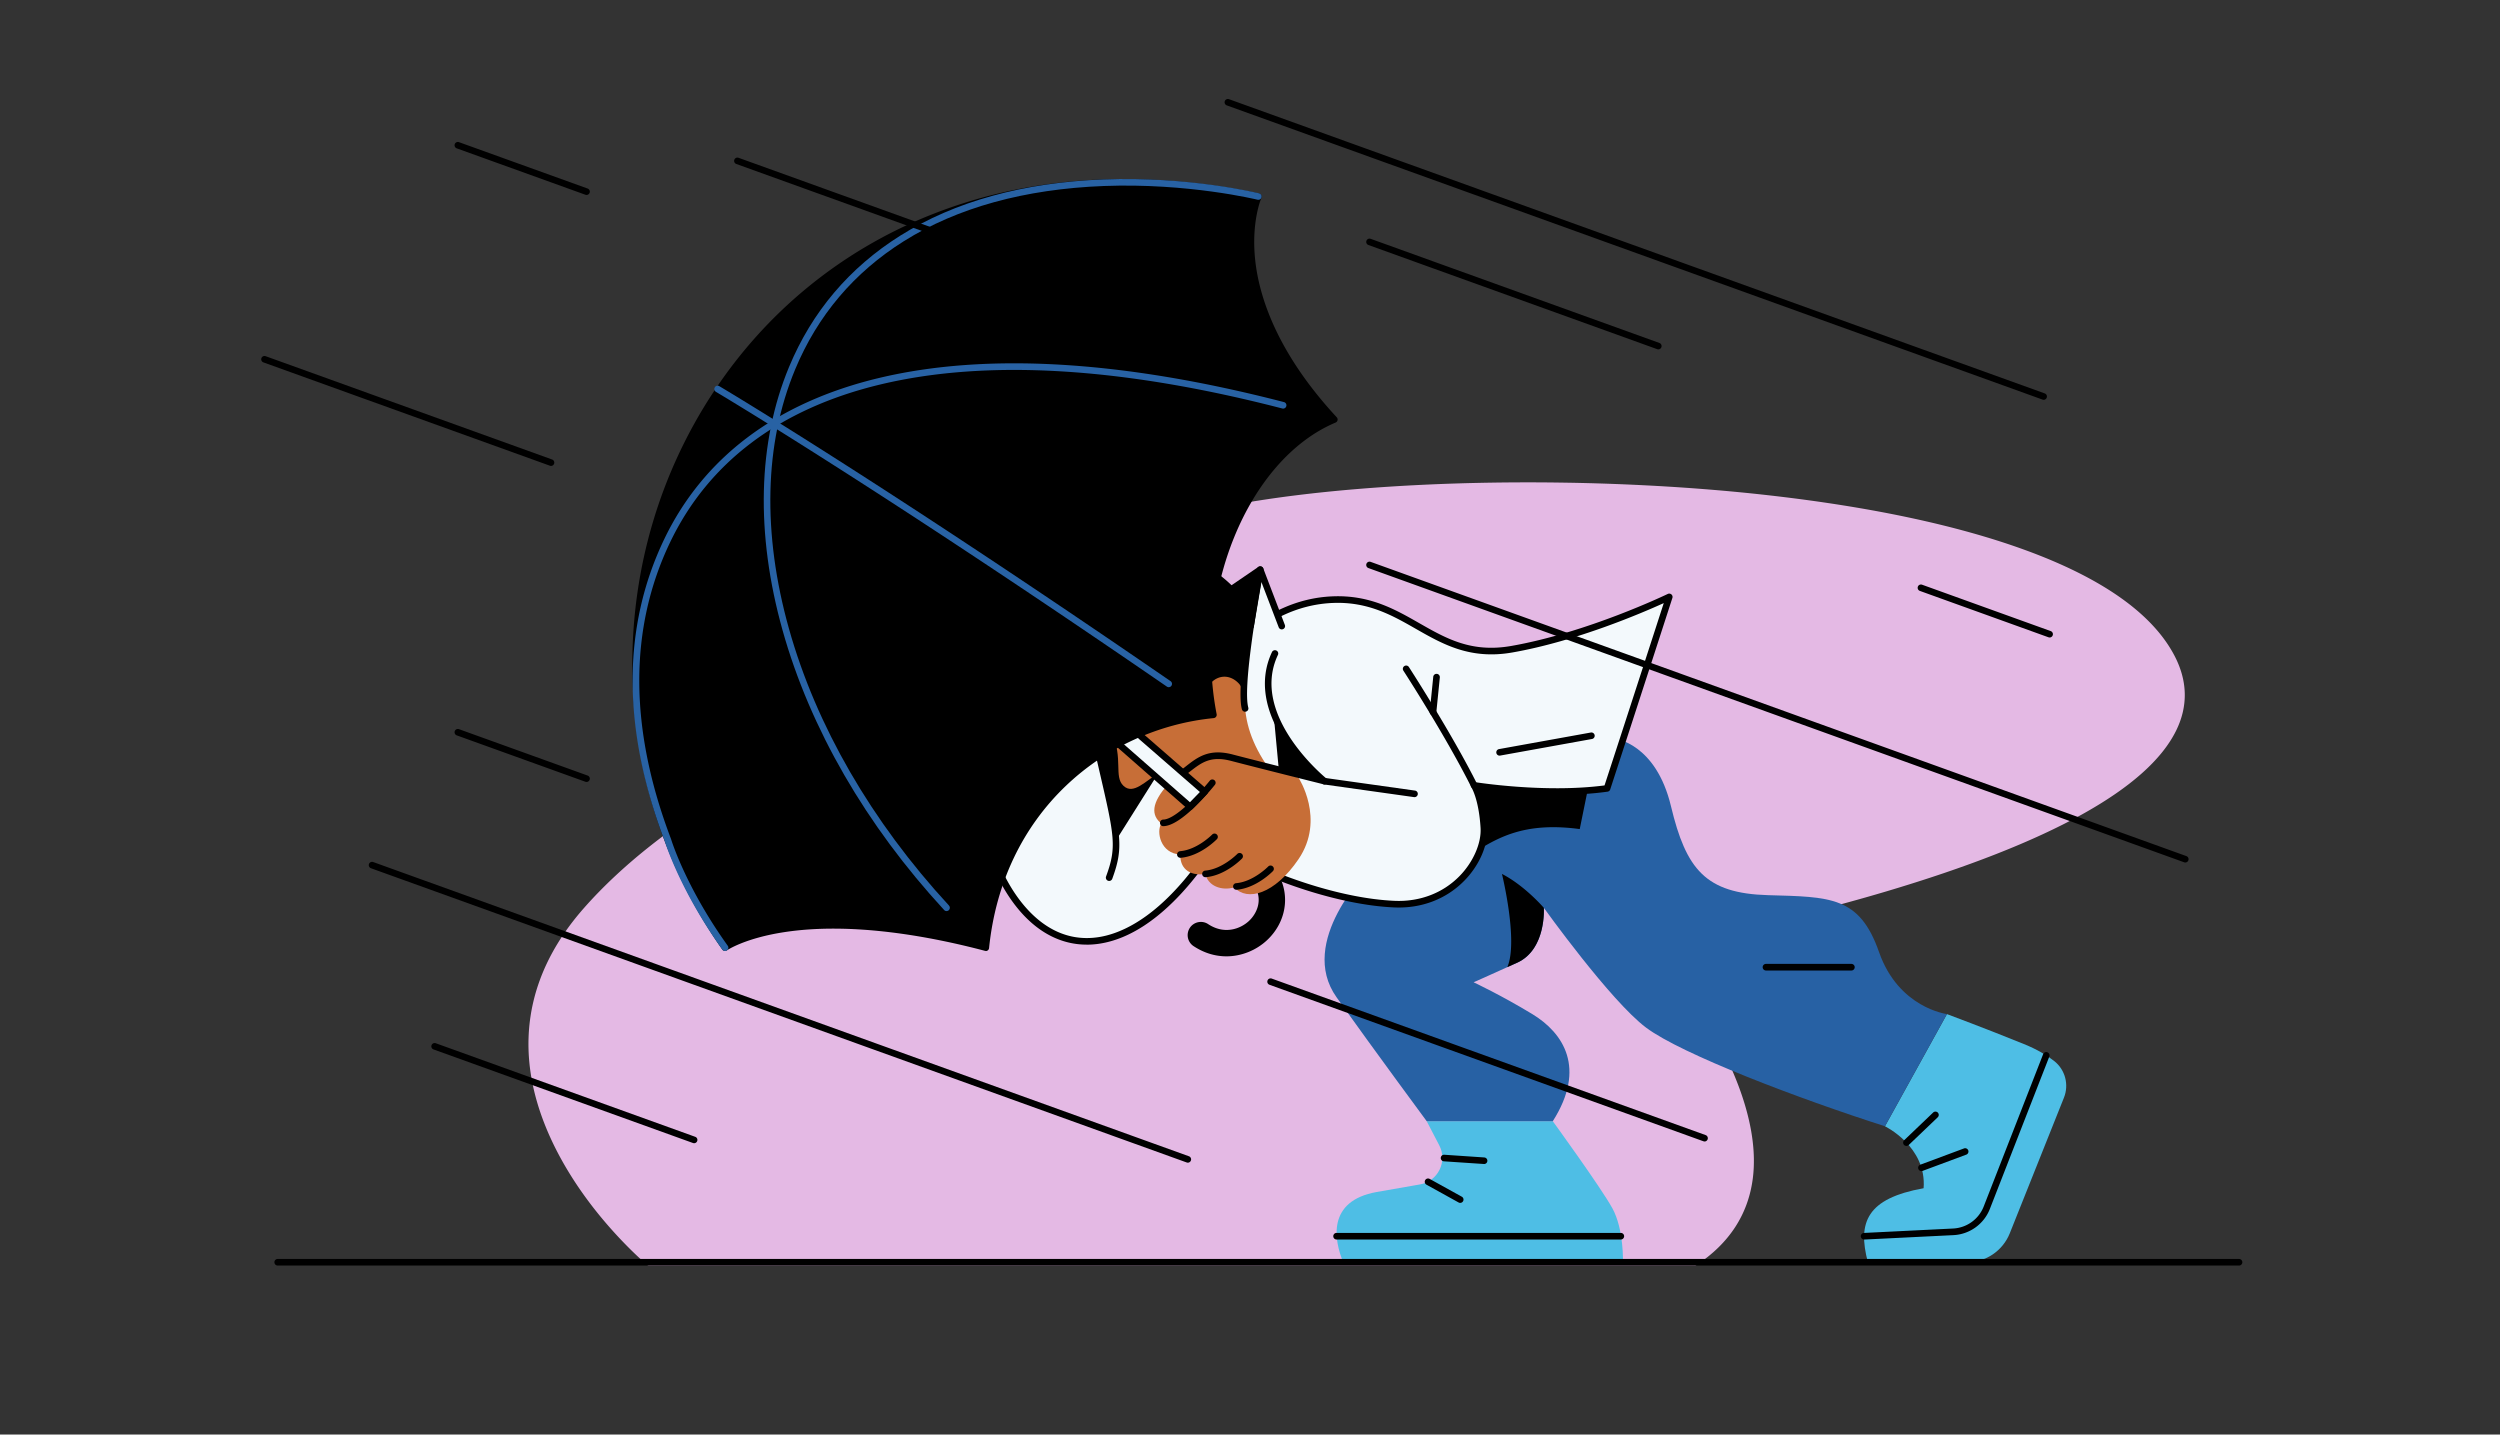 <svg xmlns="http://www.w3.org/2000/svg" id="Optimized" viewBox="0 0 718 412"><rect x="0" y="0" width="718" height="412" fill="#333333" stroke="none"/><defs><clipPath id="clippath"><path d="M0 0h718v412H0z" class="cls-1"/></clipPath><clipPath id="clippath-1"><path d="M75 28.42h569v335.06H75z" class="cls-1"/></clipPath><style>.cls-1{fill:none}.cls-2{fill:#2862a4}.cls-4{fill:#4ebee5}.cls-5{fill:#e4b9e4}.cls-7{fill:#f3f9fc}.cls-9{fill:#c76e37}</style></defs><g style="clip-path:url(#clippath)"><g style="clip-path:url(#clippath-1)"><path d="M186.43 362.52s-61.84-51.42-17.98-101.12c43.85-49.7 133.73-70.13 133.73-70.13s-22.47-32 53.79-45.62c76.26-13.62 241.04-7.06 267.59 42.9 27.91 52.5-150.48 82.68-150.48 82.68s56.51 63.03 13.62 91.3H186.43Z" class="cls-5"/><path d="M486.71 363.47H186.43a.97.97 0 0 1-.61-.22c-.08-.07-7.93-6.64-15.97-17.13-7.44-9.71-16.58-24.89-17.91-42.01-1.2-15.52 4.11-30.1 15.79-43.34 22.78-25.82 58.07-43.59 83.67-53.96 23.96-9.71 44.14-14.91 49.3-16.17-1.46-2.66-4.36-9.53-1.04-17.58 5.41-13.13 24.3-22.66 56.15-28.35 40.56-7.24 101.93-8.21 152.71-2.4 29.16 3.34 53.75 8.6 73.08 15.65 22.04 8.04 36.44 18.18 42.8 30.14 3.89 7.31 4.08 14.62.58 21.74-8.19 16.65-36.25 32.2-83.4 46.22-30.53 9.08-59.57 14.53-66.69 15.81 2.54 2.99 9.03 10.98 15.15 21.17 7.22 12.02 15.4 29.66 13.36 45.45-1.33 10.28-6.77 18.63-16.18 24.83-.15.1-.34.16-.52.16Zm-299.93-1.89h299.64c8.78-5.86 13.86-13.71 15.11-23.33 1.97-15.24-6.03-32.45-13.09-44.2-7.69-12.81-15.98-22.1-16.06-22.19a.966.966 0 0 1-.19-.95c.11-.33.4-.56.74-.62.33-.05 33.26-5.68 68.13-16.05 45.96-13.67 74.39-29.31 82.22-45.24 3.22-6.53 3.03-13.26-.56-20.01-11.57-21.77-52.21-37.67-114.43-44.79-50.61-5.79-111.76-4.83-152.16 2.38-21.43 3.83-48.32 11.65-54.73 27.21-3.78 9.18 1.49 16.86 1.55 16.93.18.26.22.59.11.89-.11.29-.37.51-.67.58-.22.05-22.74 5.23-50.3 16.39-25.4 10.29-60.4 27.91-82.93 53.44-11.32 12.83-16.48 26.94-15.32 41.93 2.34 30.35 29.97 55.05 32.94 57.62Z" class="cls-5"/><path d="M385.83 362.67h80.28s.34-9.57-3.07-15.72c-3.42-6.15-17.08-24.94-17.08-24.94h-36.21l3.61 6.94c2.43 4.66-.39 10.33-5.56 11.22-3.41.58-7.57 1.31-12.4 2.17-14.35 2.56-12.3 13.84-9.57 20.33Z" class="cls-4"/><path d="M465.5 355.99h-81.63c-.52 0-.95-.42-.95-.95s.42-.95.95-.95h81.63a.95.95 0 1 1 0 1.9ZM419.37 345.47c-.15 0-.31-.04-.46-.12l-9.27-5.13a.95.95 0 0 1 .92-1.66l9.27 5.13a.95.95 0 0 1-.46 1.78ZM426.23 334.3h-.07l-11.49-.77a.95.95 0 0 1-.88-1.01c.04-.52.49-.91 1.01-.88l11.49.78c.52.04.92.49.88 1.01-.03.5-.45.88-.95.88Z"/><path d="M536.45 362.53h28.46c5.42 0 10.29-3.3 12.3-8.33l15.56-38.96c1.49-3.74.36-8.02-2.8-10.51-2.01-1.58-4.82-3.31-8.72-4.89-11.35-4.6-22.09-8.59-22.09-8.59l-17.8 32.22s12.02 5.82 11.1 17.79c-16.26 2.93-19.07 9.72-16 21.28Z" class="cls-4"/><path d="M535.37 355.99c-.5 0-.92-.39-.95-.9-.03-.52.38-.97.9-.99l25.62-1.27a9.962 9.962 0 0 0 8.78-6.32l17.07-43.75a.949.949 0 1 1 1.77.69l-17.07 43.75c-1.69 4.34-5.8 7.3-10.45 7.53L535.42 356h-.05Z"/><path d="M551.84 336.34c-.38 0-.75-.24-.89-.62a.952.952 0 0 1 .56-1.22l12.55-4.67a.952.952 0 0 1 1.22.56.952.952 0 0 1-.56 1.22l-12.55 4.67a.96.96 0 0 1-.33.06ZM547.53 329.11c-.25 0-.5-.1-.69-.29a.948.948 0 0 1 .03-1.34l8.32-7.95a.948.948 0 1 1 1.31 1.37l-8.32 7.95c-.18.17-.42.26-.66.26Z"/><path d="M541.36 323.46c-24.69-7.9-58.39-20.67-68.61-28.33-10.21-7.66-29.36-34.4-29.36-34.4s.77 11.93-7.66 15.76-12.51 5.62-12.51 5.62 7.92 3.71 16.85 9.13c8.94 5.42 15.6 15.52 5.89 30.77h-36.21s-14.4-19.48-25.87-35.56c-11.47-16.09 9.21-36.51 9.21-36.51l70.73-37.79s11.75 1.28 16.09 19.41 9.96 25.02 27.83 25.53c17.87.51 26.3.26 31.92 16.34 5.62 16.09 19.5 17.81 19.5 17.81l-17.8 32.22Z" style="fill:#2761a4"/><path d="M431.36 250.99s4.76 19.37 1.54 26.78c.88-.4 1.82-.83 2.83-1.28 8.43-3.83 7.66-15.76 7.66-15.76s-5.46-6.36-12.03-9.74ZM643.05 363.47H79.76c-.52 0-.95-.42-.95-.95s.42-.95.95-.95h563.29a.95.95 0 1 1 0 1.9ZM422.45 245.41c7.53-4.78 15.17-9.45 31.25-7.3l3.35-16.45-38.64-2.04 4.04 25.79Z"/><path d="M366.28 251.45s17.47 7.51 34.27 8.22c16.8.71 26.17-13.09 25.64-21.93-.53-8.84-2.83-12.2-2.83-12.2s20.51 3.36 38.2.88c6.37-19.45 17.86-55 17.86-55s-22.99 11.14-45.27 15.03c-22.28 3.89-29.42-15.12-51.37-14.24-21.95.88-33.97 20.43-33.97 20.43l-58.79 32.89-3.89 22.92s8.84 24.65 29.35 21.64c20.51-3.01 35.63-31.65 35.63-31.65l15.16 13Z" class="cls-7"/><path d="M312.11 271.3c-7.37 0-14.14-3.51-19.73-10.29-4.83-5.85-7.05-11.97-7.15-12.23a.871.871 0 0 1-.04-.48l3.89-22.92a.96.96 0 0 1 .47-.67l58.58-32.78c1.42-2.17 13.65-19.82 34.6-20.66 10.66-.43 17.9 3.71 24.9 7.71 7.69 4.39 14.95 8.54 26.34 6.55 21.9-3.82 44.79-14.84 45.02-14.95.34-.16.75-.11 1.04.14.29.25.4.65.28 1.01-.12.35-11.57 35.77-17.86 55-.11.34-.41.59-.77.64-14.6 2.04-31.27.12-36.68-.63.76 1.87 1.8 5.35 2.13 10.95.3 4.97-2.23 10.83-6.61 15.28-5.17 5.26-12.27 7.97-20.02 7.65-16.78-.71-34.43-8.22-34.6-8.29a.974.974 0 0 1-.24-.15l-14.28-12.24c-2.98 5.29-17 28.36-35.76 31.11a24.6 24.6 0 0 1-3.51.26Zm-25-22.93c.95 2.43 9.77 23.51 28.24 20.8 5.68-.83 14.61-4.39 24.89-16.6 6.21-7.38 9.99-14.49 10.03-14.56.13-.26.38-.43.66-.49s.58.02.79.21l15.05 12.9c1.63.68 18.13 7.43 33.8 8.09 7.2.3 13.8-2.21 18.58-7.08 3.95-4.02 6.33-9.46 6.07-13.84-.5-8.39-2.65-11.7-2.67-11.73a.956.956 0 0 1-.01-1.04c.2-.32.58-.49.95-.42.2.03 20.12 3.23 37.33.96 5.43-16.62 14.49-44.57 17.01-52.36-6.08 2.76-25.14 10.98-43.54 14.19-12.07 2.11-19.97-2.41-27.61-6.77-6.77-3.87-13.76-7.87-23.88-7.46-21.17.85-33.08 19.79-33.2 19.98-.08.14-.2.25-.34.33l-58.39 32.67-3.77 22.22Z"/><path d="m320.54 241.31 31.2-49.52-36.52 23.11 5.33 26.4Z"/><path d="M361.41 179.81c-5.58 18.33-6.32 29.01 4.86 43.38 0 0-27.08 4.03-33.2-1.39-4.14 2.55-7.58 6.56-10.41 3.89-2.83-2.67-.03-7.85-3.31-15.14-3.28-7.3 42.06-30.73 42.06-30.73Z" class="cls-9"/><path d="M357.59 203.78c-.05-10.75 1.31-15.74 3.82-23.97 0 0-9.58 5.23-19.34 11.52 1.49 3.05 2.71 10.3 4.15 7.16 2.08-4.58 6.44-5.37 9.44-2.32 1.86 1.89 1.73 4.67 1.95 7.61ZM357.59 203.39v.08-.08ZM352.25 273.71c-2.9 0-5.96-.82-8.93-2.78a2.851 2.851 0 0 1-.81-3.94 2.85 2.85 0 0 1 3.94-.81c5.11 3.37 10.14 1.57 12.89-.99 2.46-2.3 4.45-6.54 1.97-10.94-.77-1.37-.29-3.1 1.08-3.88 1.37-.77 3.1-.29 3.88 1.08 3.33 5.9 2.1 13.1-3.05 17.9-2.75 2.56-6.68 4.36-10.97 4.36Z"/><path d="M352.25 274.66c-3.32 0-6.5-.99-9.45-2.93a3.783 3.783 0 0 1-1.63-2.4c-.2-.99 0-2.01.55-2.85 1.15-1.74 3.51-2.23 5.25-1.08 4.65 3.07 9.22 1.43 11.72-.89 2.21-2.06 4.01-5.86 1.79-9.79a3.8 3.8 0 0 1 1.44-5.17 3.8 3.8 0 0 1 5.17 1.44c3.55 6.29 2.25 13.95-3.23 19.06-3.15 2.93-7.38 4.61-11.62 4.61Zm-7.36-8c-.62 0-1.22.3-1.59.85-.28.42-.38.93-.27 1.42s.39.92.81 1.2c2.64 1.74 5.46 2.62 8.4 2.62 3.77 0 7.53-1.5 10.33-4.1 4.82-4.5 5.98-11.22 2.87-16.74-.51-.91-1.67-1.24-2.58-.72s-1.24 1.67-.72 2.58c2.75 4.89.56 9.57-2.15 12.1-3 2.8-8.49 4.76-14.06 1.09-.32-.21-.68-.31-1.04-.31Z"/><path d="M372.93 223.36s7.82 11.9 0 23.4c-6.85 10.08-14.74 12.19-18.43 8.09-3.69 1.1-7.64-.46-8.28-3.85-5.07.74-7.42-2.1-7.21-5.59-5.75-.23-6.98-6.6-5.48-8.91-2.87-2.26-3.1-5.75 2.14-11.49 5.25-5.75 9.3-9.65 18.15-7.39 8.85 2.26 19.12 5.75 19.12 5.75Z" class="cls-9"/><path d="M380.41 225.3c-.08 0-.15 0-.23-.03-.19-.05-19.47-4.87-26.61-6.74-5.9-1.54-8.51.5-11.83 3.08-.47.36-.94.73-1.44 1.1a.955.955 0 0 1-1.33-.19.955.955 0 0 1 .19-1.33c.48-.36.95-.72 1.4-1.08 3.43-2.68 6.67-5.2 13.47-3.42 5.21 1.36 16.89 4.3 22.88 5.81-2.11-2.04-5.04-5.19-7.67-9.08-6.26-9.29-7.62-18.33-3.93-26.14.22-.47.79-.68 1.26-.45.47.22.68.79.45 1.26-8.24 17.44 13.73 35.34 13.95 35.52.35.28.45.76.26 1.16a.95.95 0 0 1-.85.53ZM339 246.36a.94.94 0 0 1-.94-.87c-.04-.52.34-.98.86-1.03 4.95-.42 9.16-4.73 9.21-4.77.36-.38.96-.39 1.34-.02.38.36.39.96.02 1.34-.19.2-4.76 4.87-10.41 5.35H339ZM334.1 237.28a.95.95 0 1 1 0-1.9c1 0 3.39-.71 8.2-5.47 2.84-2.81 5.12-5.66 5.14-5.69.33-.41.92-.48 1.33-.15.41.33.48.92.15 1.33-.97 1.21-9.62 11.87-14.83 11.87ZM346.21 251.94a.94.94 0 0 1-.94-.87.95.95 0 0 1 .86-1.03c4.93-.42 9.16-4.73 9.21-4.78.36-.38.96-.38 1.34-.02.38.36.39.96.02 1.34-.19.2-4.76 4.87-10.41 5.35h-.08ZM355.09 255.54a.94.94 0 0 1-.94-.87c-.05-.52.34-.98.86-1.02 4.93-.42 9.16-4.73 9.21-4.78.36-.38.96-.39 1.34-.02.38.36.39.96.02 1.34-.19.2-4.76 4.87-10.41 5.35h-.08Z"/><path d="M341.81 231.7 226.28 130.35l3.76-3.87 115.95 100.91-4.18 4.31Z" class="cls-7"/><path d="M341.81 232.65c-.22 0-.45-.08-.63-.24L225.65 131.06a.935.935 0 0 1-.32-.68c-.01-.26.09-.51.27-.7l3.76-3.87c.35-.36.92-.38 1.3-.05l115.95 100.9c.2.17.31.42.33.68.01.26-.09.51-.27.7l-4.18 4.31c-.18.19-.43.29-.68.29ZM227.65 130.3l114.1 100.1 2.86-2.94-114.52-99.66-2.44 2.51Z"/><path d="M361.41 56.45c-148.42-30.64-221.27 118.48-153.19 215.7 0 0 20.43-14.44 74.9 0 4.09-40.03 34.05-63.81 65.37-66.9-6.81-35.09 8.85-73.9 34.73-84.8-34.04-36.77-21.8-64-21.8-64Z"/><path d="M283.12 273.11c-.08 0-.16-.01-.24-.03-15.38-4.07-37.8-8.32-57.3-5.42-11.63 1.73-16.76 5.25-16.81 5.28-.43.3-1.02.2-1.32-.23-16.84-24.04-25.78-52.21-25.85-81.45-.07-28.17 7.96-55.33 23.23-78.54 15.12-22.99 36.54-40.56 61.95-50.79 28.28-11.39 60.18-13.54 94.82-6.39.28.06.52.24.65.5s.14.56.02.82c-.03.07-2.96 6.81-1.77 17.87 1.1 10.23 6.05 26.37 23.41 45.11a.947.947 0 0 1-.33 1.52c-25.26 10.64-40.91 48.99-34.16 83.75.05.26-.01.53-.17.75-.16.21-.4.35-.67.38-15.83 1.56-30.87 8.43-42.34 19.34-12.62 12-20.29 28.15-22.18 46.71a.946.946 0 0 1-.94.85Zm-43.75-8.31c15.38 0 31.07 3.08 42.93 6.16 2.13-18.55 9.94-34.72 22.64-46.79 11.52-10.96 26.56-17.95 42.43-19.75-3.07-16.9-1.18-34.97 5.35-51 6.5-15.94 16.73-27.71 28.9-33.3-17.04-18.77-21.93-34.99-23.02-45.36-.95-9.03.7-15.21 1.52-17.61-33.85-6.81-65.01-4.61-92.64 6.52-25.05 10.09-46.17 27.41-61.07 50.08-15.06 22.9-22.99 49.7-22.92 77.5.07 28.55 8.71 56.07 25 79.63 1.89-1.08 7.13-3.64 16.61-5.07 4.64-.7 9.44-1.01 14.27-1.01Z"/><path d="M208.22 273.11c-.3 0-.59-.14-.77-.39-11.94-16.64-16.28-30.29-16.52-31.09-12.28-32.27-12.32-61.49-.13-86.85 5.56-11.58 13.57-21.37 23.79-29.09 10.38-7.84 23.11-13.61 37.85-17.13 30.89-7.38 70.02-5.06 116.31 6.92.51.13.81.65.68 1.16-.13.51-.65.81-1.15.68-45.98-11.9-84.8-14.22-115.39-6.91-14.48 3.46-26.97 9.11-37.14 16.8-9.98 7.54-17.79 17.09-23.23 28.4-11.96 24.88-11.89 53.61.21 85.38 0 .02.02.04.02.07.04.14 4.21 13.77 16.26 30.56.31.43.21 1.02-.22 1.32a.95.95 0 0 1-.55.18Z" class="cls-2"/><path d="M335.66 197.36a.93.93 0 0 1-.54-.17c-82.79-56.93-129.04-84.37-129.5-84.65a.947.947 0 0 1-.33-1.3c.27-.45.85-.6 1.3-.33.46.27 46.76 27.75 129.6 84.72.43.3.54.89.24 1.32-.18.27-.48.41-.78.41Z" class="cls-2"/><path d="M271.87 261.68c-.26 0-.51-.1-.7-.31-22.46-24.36-38.51-52.14-46.42-80.36-7.78-27.79-7.14-53.93 1.85-75.59 6.59-15.87 17.35-28.57 31.97-37.75 15.66-9.82 35.29-15.25 58.36-16.14 24.52-.95 44.5 3.94 44.7 3.99.51.13.82.64.69 1.15-.13.51-.64.82-1.15.69-.2-.05-19.94-4.87-44.17-3.94-22.73.88-42.05 6.21-57.42 15.85-14.28 8.96-24.79 21.36-31.23 36.87-8.83 21.26-9.45 46.97-1.78 74.35 7.82 27.93 23.72 55.45 45.98 79.58.36.38.33.98-.05 1.34-.18.17-.41.25-.64.25Z" class="cls-2"/><path d="M406.22 228.93h-.13l-25.81-3.63a.948.948 0 1 1 .26-1.88l25.81 3.63a.948.948 0 0 1-.13 1.89Z"/><path d="M403.84 192.09s12.12 18.68 19.52 33.46l-19.52-33.46Z" class="cls-7"/><path d="M423.36 226.49c-.35 0-.68-.19-.85-.52-7.29-14.56-19.34-33.18-19.46-33.36a.94.94 0 0 1 .28-1.31.94.94 0 0 1 1.31.28c.12.19 12.23 18.9 19.57 33.55.23.47.04 1.04-.42 1.27-.14.07-.28.1-.42.1Z"/><path d="M411.57 205.46h-.1a.953.953 0 0 1-.85-1.04l1.01-10.04c.05-.52.52-.9 1.04-.85.52.05.9.52.85 1.04l-1.01 10.04c-.05.49-.46.85-.94.85ZM430.68 217.02c-.45 0-.85-.32-.93-.78a.95.95 0 0 1 .77-1.1l26.36-4.76a.95.95 0 0 1 1.1.76.946.946 0 0 1-.76 1.1L430.86 217c-.06 0-.11.01-.17.01ZM318.55 253.01a.952.952 0 0 1-.89-1.28c3.13-8.51 2.44-11.48-2.03-30.77-.59-2.57-1.25-5.42-1.98-8.6-.12-.51.2-1.02.71-1.13a.95.95 0 0 1 1.14.71c.72 3.18 1.38 6.03 1.98 8.6 4.47 19.33 5.28 22.81 1.96 31.85-.14.38-.5.62-.89.62ZM341.14 333.92c-.11 0-.21-.02-.32-.06l-234.3-84.51a.946.946 0 0 1 .64-1.78l234.3 84.51c.49.18.75.72.57 1.21-.14.39-.5.63-.89.63ZM476.26 100.34c-.11 0-.21-.02-.32-.06l-82.95-29.92a.946.946 0 0 1 .64-1.78l82.95 29.92c.49.18.75.72.57 1.21-.14.39-.5.63-.89.63ZM294.72 77.07c-.11 0-.21-.02-.32-.06l-82.95-29.92a.946.946 0 0 1 .64-1.78l82.95 29.92c.49.18.75.72.57 1.21-.14.39-.5.63-.89.63ZM168.45 55.99c-.11 0-.22-.02-.32-.06L131.16 42.6a.946.946 0 0 1 .64-1.78l36.97 13.33c.49.18.75.72.57 1.21-.14.39-.5.63-.89.63ZM168.45 224.58c-.11 0-.22-.02-.32-.06l-36.97-13.33a.946.946 0 0 1 .64-1.78l36.97 13.33c.49.18.75.72.57 1.21-.14.39-.5.63-.89.63ZM588.65 183.09c-.11 0-.22-.02-.32-.06l-36.97-13.33a.946.946 0 0 1 .64-1.78l36.97 13.33c.49.18.75.72.57 1.21-.14.39-.5.63-.89.63ZM627.61 247.71c-.11 0-.22-.02-.32-.06l-234.3-84.51a.946.946 0 0 1 .64-1.78l234.3 84.51c.49.18.75.72.57 1.21-.14.39-.5.63-.89.63ZM489.54 327.83c-.11 0-.22-.02-.32-.06l-124.64-44.95a.946.946 0 0 1 .64-1.78L489.86 326c.49.18.75.72.57 1.21-.14.39-.5.63-.89.63ZM586.93 114.82c-.11 0-.22-.02-.32-.06l-234.3-84.5a.946.946 0 0 1 .64-1.78l234.3 84.51c.49.18.75.72.57 1.21-.14.39-.5.63-.89.63ZM158.25 133.81c-.11 0-.22-.02-.32-.06l-82.3-29.68a.946.946 0 0 1 .64-1.78l82.3 29.68c.49.18.75.72.57 1.21-.14.39-.5.63-.89.63ZM199.34 328.33c-.11 0-.21-.02-.32-.06l-74.53-26.88a.946.946 0 0 1 .64-1.78l74.54 26.88c.49.18.75.72.57 1.21-.14.39-.5.63-.89.63ZM367.26 220.9l-1.53-16.39s6.15 12.44 13.49 18.81c-6.8-.98-11.96-2.43-11.96-2.43ZM531.72 278.73h-24.53a.95.95 0 1 1 0-1.9h24.53c.52 0 .95.42.95.95s-.42.95-.95.95ZM361.41 179.81s-2.74-10.14-15.42-17.54c-12.68-7.4-3.92 29.06-3.92 29.06l15.53-3.65 3.82-7.87Z"/><path d="M357.6 203.47c-1.95-7.29 4.34-39.87 4.34-39.87l6.19 16.21" class="cls-7"/><path d="M357.59 204.41a.96.96 0 0 1-.92-.7c-1.98-7.42 4.07-38.95 4.33-40.29.08-.42.43-.73.85-.76.42-.04.82.21.97.61l6.19 16.21a.939.939 0 0 1-.55 1.22.939.939 0 0 1-1.22-.55l-4.99-13.06c-1.52 8.44-5.25 30.48-3.74 36.13a.943.943 0 0 1-.91 1.19Z"/><path d="m361.94 163.6-13.76 9.4 11 6.81 2.76-16.21Z"/><path d="M359.18 180.76c-.17 0-.35-.05-.5-.14l-11-6.81a.96.96 0 0 1-.45-.79c0-.32.15-.62.41-.8l13.76-9.4c.31-.21.73-.22 1.05-.02.32.21.49.58.42.96l-2.76 16.21a.97.97 0 0 1-.55.71.88.88 0 0 1-.39.08Zm-9.26-7.8 8.56 5.3 2.14-12.62-10.71 7.32Z"/></g></g></svg>